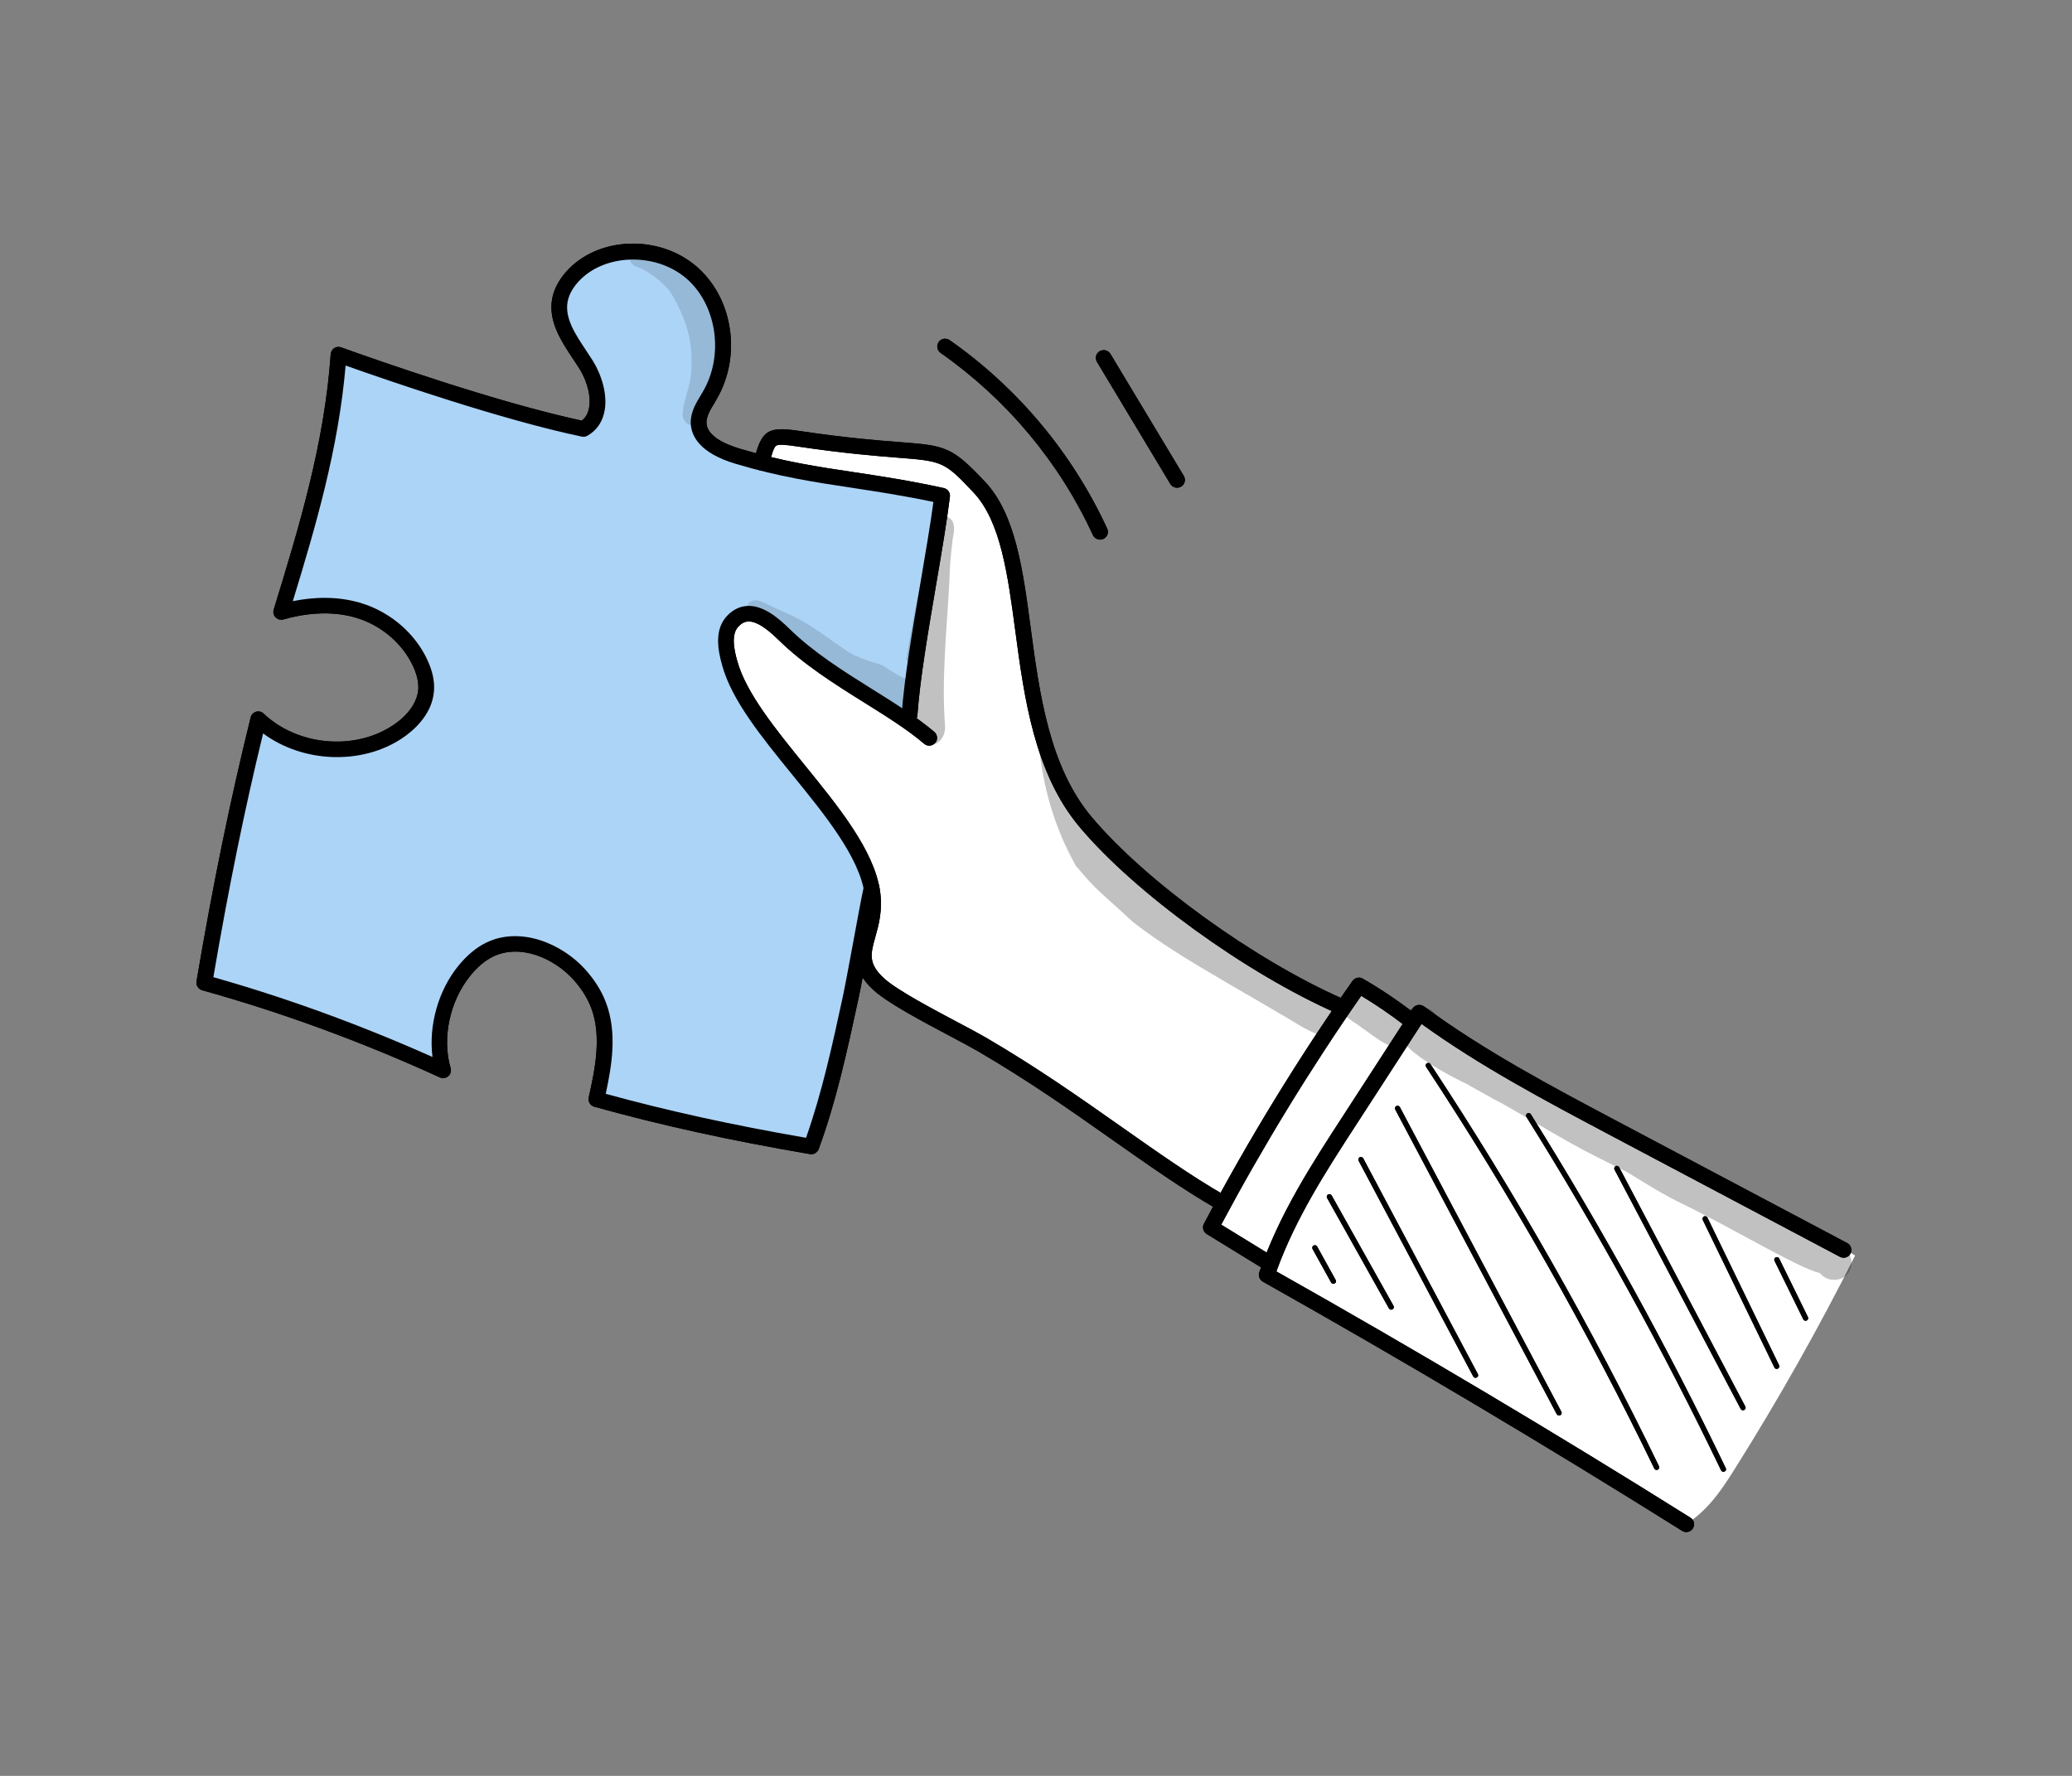 <svg width="70" height="60" viewBox="0 0 70 60" fill="none" xmlns="http://www.w3.org/2000/svg">
<rect x="0" y="0" width="70" height="60" fill="#808080" stroke="none"/>
<path d="M56.914 51.514C52.227 49.207 48.167 45.765 43.459 43.502C43.279 43.414 43.092 43.326 42.968 43.171C42.844 43.015 42.808 42.771 42.821 42.483C42.23 42.193 41.652 41.88 41.092 41.536C41.023 41.496 40.947 41.445 40.922 41.37C40.896 41.295 40.923 41.215 40.949 41.142C41.023 40.929 41.102 40.715 41.177 40.502C39.955 39.789 38.765 39.026 37.538 38.154C36.751 37.631 35.963 37.109 35.178 36.583C34.502 36.133 33.823 35.681 33.119 35.279C32.055 34.669 30.917 34.159 29.991 33.353C29.643 33.048 29.321 32.69 29.087 32.187C29.473 31.316 29.548 30.312 29.299 29.389C28.742 27.333 26.77 25.991 25.666 24.166C25.272 23.52 24.991 22.806 24.831 22.07C24.772 21.801 24.732 21.521 24.8 21.257C24.868 20.992 25.067 20.744 25.337 20.696C25.677 20.632 25.989 20.881 26.25 21.107C27.614 22.287 29.085 23.344 30.739 24.183C30.942 21.714 31.333 19.263 31.69 16.744C30.616 16.5 29.529 16.315 28.435 16.191C27.578 16.096 26.7 16.037 25.898 15.714C25.843 15.69 25.786 15.665 25.748 15.618C25.689 15.545 25.698 15.438 25.733 15.35C25.831 15.075 26.111 14.898 26.398 14.835C26.684 14.773 26.985 14.81 27.275 14.846C28.505 15.001 29.735 15.155 30.964 15.31C31.375 15.359 31.799 15.416 32.168 15.601C32.629 15.836 32.969 16.247 33.317 16.72C34.192 18.412 34.411 20.345 34.694 22.223C34.978 24.1 35.372 26.038 36.515 27.565C36.909 28.092 37.381 28.553 37.866 28.992C40.084 31.012 42.63 32.674 45.472 33.859C45.588 33.658 45.704 33.458 45.823 33.259C46.487 33.63 47.129 34.049 47.737 34.512C47.816 34.397 47.897 34.285 47.978 34.172C52.253 37.695 57.745 39.363 62.673 42.42C61.434 44.886 60.078 47.291 58.608 49.627C58.166 50.331 57.701 51.038 56.921 51.522L56.914 51.514Z" fill="white"/>
<path d="M47.079 44.206C47.079 44.206 47.061 44.231 47.045 44.238C47.003 44.262 46.947 44.246 46.923 44.204L44.835 40.477C44.81 40.435 44.826 40.38 44.868 40.356C44.91 40.332 44.965 40.348 44.989 40.39L47.078 44.118C47.093 44.147 47.092 44.178 47.076 44.204L47.079 44.206Z" fill="black"/>
<path d="M49.927 46.506C49.927 46.506 49.908 46.531 49.891 46.541C49.849 46.565 49.795 46.546 49.771 46.504L45.9 39.218C45.877 39.173 45.894 39.123 45.936 39.099C45.978 39.076 46.032 39.095 46.056 39.137L49.927 46.422C49.942 46.451 49.941 46.482 49.927 46.506Z" fill="black"/>
<path d="M52.748 47.779C52.748 47.779 52.73 47.804 52.712 47.814C52.667 47.836 52.616 47.819 52.592 47.777L47.137 37.487C47.114 37.442 47.131 37.392 47.173 37.368C47.218 37.346 47.269 37.363 47.293 37.405L52.748 47.695C52.764 47.724 52.762 47.755 52.748 47.779Z" fill="black"/>
<path d="M45.122 43.333C45.122 43.333 45.104 43.358 45.088 43.365C45.046 43.388 44.99 43.372 44.968 43.327L44.344 42.2C44.32 42.158 44.335 42.103 44.38 42.081C44.422 42.057 44.478 42.073 44.5 42.118L45.124 43.246C45.14 43.275 45.138 43.306 45.122 43.333Z" fill="black"/>
<path d="M56.042 49.621C56.042 49.621 56.022 49.649 56.006 49.656C55.961 49.678 55.909 49.656 55.888 49.615C53.629 44.947 51.037 40.381 48.179 36.046C48.15 36.005 48.165 35.95 48.204 35.925C48.243 35.899 48.302 35.909 48.326 35.951C51.189 40.293 53.785 44.865 56.048 49.54C56.061 49.567 56.059 49.598 56.045 49.622L56.042 49.621Z" fill="black"/>
<path d="M58.297 49.684C58.297 49.684 58.276 49.712 58.261 49.719C58.217 49.738 58.164 49.719 58.144 49.676C56.184 45.595 53.97 41.576 51.568 37.736C51.544 37.694 51.555 37.64 51.597 37.616C51.639 37.593 51.693 37.604 51.717 37.646C54.123 41.492 56.338 45.517 58.303 49.604C58.315 49.631 58.314 49.662 58.3 49.686L58.297 49.684Z" fill="black"/>
<path d="M58.962 47.603C58.962 47.603 58.943 47.628 58.925 47.638C58.881 47.66 58.83 47.642 58.806 47.601L54.545 39.518C54.522 39.473 54.539 39.423 54.581 39.399C54.626 39.377 54.677 39.395 54.701 39.437L58.962 47.519C58.977 47.548 58.976 47.579 58.962 47.603Z" fill="black"/>
<path d="M60.1 46.206C60.1 46.206 60.08 46.234 60.064 46.241C60.019 46.263 59.965 46.244 59.946 46.201L57.526 41.216C57.504 41.171 57.526 41.12 57.566 41.099C57.611 41.077 57.664 41.096 57.684 41.139L60.103 46.124C60.116 46.151 60.114 46.182 60.1 46.206Z" fill="black"/>
<path d="M61.075 44.579C61.075 44.579 61.055 44.607 61.039 44.614C60.994 44.636 60.94 44.617 60.921 44.574L59.951 42.599C59.928 42.554 59.947 42.501 59.99 42.482C60.035 42.46 60.089 42.479 60.108 42.522L61.078 44.497C61.091 44.524 61.089 44.555 61.075 44.579Z" fill="black"/>
<path d="M14.937 36.159C12.336 34.921 9.626 33.92 6.886 33.097C7.376 30.16 7.965 27.239 8.684 24.317C9.596 24.916 10.636 25.401 11.728 25.388C12.821 25.375 13.949 24.756 14.282 23.725C14.633 22.634 13.968 21.383 12.958 20.827C11.944 20.27 10.689 20.312 9.523 20.683C10.444 17.873 11.105 14.974 11.502 12.063C14.229 13.07 17.032 13.861 19.843 14.477C20.421 13.54 19.993 12.31 19.422 11.357C19.285 11.126 19.135 10.896 19.075 10.637C18.895 9.873 19.528 9.132 20.256 8.849C21.523 8.354 23.09 8.915 23.848 10.048C24.606 11.181 24.555 12.758 23.812 13.891C23.738 14.005 23.655 14.121 23.628 14.252C23.608 14.357 23.622 14.465 23.654 14.563C23.849 15.168 24.574 15.394 25.196 15.533C25.91 15.694 26.626 15.851 27.261 16.015C28.804 16.27 30.348 16.53 31.86 16.931C31.332 19.396 30.941 21.891 30.62 24.395C29.056 23.261 27.488 22.127 25.924 20.993C25.74 20.858 25.544 20.722 25.321 20.696C24.9 20.649 24.53 21.039 24.46 21.454C24.39 21.869 24.536 22.293 24.71 22.677C25.312 24.024 26.228 25.212 27.177 26.348C28.138 27.493 29.173 28.67 29.489 30.176C28.785 33.086 28.084 35.998 27.408 38.868C25.149 38.127 22.52 38.028 20.343 37.187C20.027 36.825 20.391 36.251 20.4 35.773C20.415 34.755 20.087 33.73 19.476 32.91C18.864 32.089 17.765 31.575 16.79 31.867C15.942 32.12 15.355 32.913 15.077 33.751C14.817 34.536 14.782 35.394 14.944 36.155L14.937 36.159Z" fill="#ACD4F7"/>
<g opacity="0.13">
<path d="M61.505 41.873C60.285 41.204 59.123 40.429 57.853 39.861C56.779 39.324 56.415 39.146 55.596 38.809C55.153 38.593 54.737 38.321 54.286 38.116C53.096 37.557 51.908 36.967 50.843 36.184C49.753 35.312 49.586 35.391 48.651 34.488C48.535 34.285 48.388 34.092 48.141 34.037C47.875 33.96 47.621 34.057 47.452 34.239C47.188 34.026 47.194 34.126 46.939 33.967C46.626 33.798 46.349 33.522 46.011 33.415C45.813 33.381 45.667 33.508 45.619 33.668C45.606 33.677 45.598 33.692 45.585 33.7C45.353 33.71 45.186 33.978 45.36 34.194C45.515 34.435 45.787 34.544 46.004 34.721C46.33 34.938 46.647 35.228 47.021 35.349C47.083 35.36 47.141 35.35 47.192 35.332C47.297 35.332 47.388 35.3 47.461 35.251C47.674 35.518 47.964 35.713 48.247 35.901C48.722 36.203 49.218 36.477 49.731 36.706C49.682 36.685 49.541 36.623 49.633 36.673C50.003 36.87 50.363 37.086 50.733 37.276C51.487 37.695 52.225 38.15 52.978 38.572C53.629 38.94 54.299 39.267 54.971 39.599C55.591 39.985 56.21 40.374 56.871 40.688C58.59 41.533 60.743 42.828 61.449 43.003C61.461 43.01 61.475 43.014 61.489 43.018C61.792 43.401 62.535 43.295 62.549 42.663C62.552 42.294 62.193 42.042 61.862 42.079C61.735 42.018 61.611 41.946 61.49 41.876L61.505 41.873Z" fill="black"/>
</g>
<g opacity="0.13">
<path d="M31.914 15.344C32.195 15.506 32.438 15.714 32.651 15.953C32.525 15.773 32.402 15.609 32.141 15.439C32.021 15.382 32.004 15.348 31.914 15.344Z" fill="black"/>
</g>
<g opacity="0.13">
<path d="M35.857 28.257C36.004 28.598 36.168 28.928 36.345 29.25C36.446 29.369 36.55 29.489 36.651 29.607C37.075 30.103 37.604 30.521 38.296 31.168C39.196 31.859 40.163 32.454 41.145 33.024C41.754 33.388 42.385 33.741 43.217 34.236C43.68 34.488 44.127 34.826 44.629 34.984C45.133 35.067 45.38 34.347 44.928 34.094C44.122 33.716 43.371 33.235 42.569 32.856C41.944 32.471 41.571 32.203 40.801 31.719C40.786 31.71 40.774 31.703 40.762 31.696C40.797 31.553 40.752 31.391 40.579 31.287C39.549 30.632 38.739 29.673 37.575 28.846C37.46 28.771 37.338 28.677 37.201 28.669C36.654 28.01 36.257 27.418 35.743 26.457C35.645 26.277 35.535 26.105 35.43 25.929C35.289 25.532 35.18 25.125 35.072 24.719C35.067 24.692 35.061 24.669 35.056 24.642C35.124 25.88 35.37 27.097 35.859 28.254L35.857 28.257Z" fill="black"/>
</g>
<g opacity="0.13">
<path d="M34.146 19.15C34.11 18.981 34.068 18.809 34.02 18.642C33.94 18.416 33.844 18.184 33.746 17.976C33.864 18.304 33.96 18.639 34.036 18.983C34.07 19.134 34.099 19.287 34.128 19.439C34.135 19.343 34.139 19.246 34.146 19.15Z" fill="black"/>
</g>
<g opacity="0.13">
<path d="M31.742 17.446C31.742 17.446 31.738 17.424 31.736 17.415C31.707 17.366 31.667 17.331 31.622 17.305C31.624 17.322 31.625 17.335 31.622 17.353C31.58 17.769 31.451 18.174 31.355 18.578C31.262 18.976 31.174 19.372 31.085 19.772C30.911 20.583 30.761 21.395 30.626 22.216C30.621 22.246 30.612 22.268 30.603 22.291C30.606 22.293 30.612 22.296 30.615 22.298C30.615 22.298 30.618 22.3 30.621 22.302C30.639 22.312 30.654 22.321 30.666 22.336C30.675 22.341 30.687 22.348 30.698 22.35C30.698 22.35 30.701 22.352 30.704 22.354C30.704 22.354 30.704 22.354 30.707 22.355C30.707 22.355 30.707 22.355 30.71 22.357C30.713 22.359 30.719 22.362 30.722 22.364C30.719 22.362 30.716 22.36 30.713 22.359C30.771 22.384 30.814 22.413 30.849 22.465C30.858 22.478 30.86 22.495 30.865 22.515C30.947 22.562 31 22.644 30.985 22.74C30.969 22.858 30.878 22.925 30.763 22.935C30.537 22.957 30.318 22.798 30.132 22.687C30.032 22.629 29.938 22.562 29.843 22.496C29.817 22.485 29.789 22.477 29.764 22.466C29.744 22.459 29.73 22.447 29.712 22.436C29.529 22.39 29.198 22.292 29.018 22.199C28.97 22.171 28.925 22.158 28.88 22.152C28.789 22.099 28.698 22.047 28.606 21.99C27.974 21.569 27.385 21.081 26.688 20.77C26.437 20.653 26.181 20.545 25.932 20.418C25.788 20.366 25.644 20.259 25.49 20.282C25.154 20.312 25.125 20.815 25.453 20.897C26.009 21.122 27.003 21.783 27.447 22.195C27.966 22.603 28.391 23.132 28.947 23.489C29.216 23.645 29.476 23.823 29.756 23.96C29.906 24.043 30.079 24.107 30.251 24.054C30.622 23.969 30.748 23.506 30.553 23.222C30.625 23.139 30.681 23.043 30.733 22.946C30.675 23.444 30.63 23.977 30.636 24.532C30.92 24.696 31.206 24.865 31.485 25.038C31.534 25.066 31.577 25.096 31.624 25.127C31.798 25.027 31.924 24.844 31.93 24.576C31.8 22.915 31.99 21.25 32.076 19.593C32.089 19.109 32.13 18.626 32.167 18.379C32.177 18.145 32.282 17.894 32.203 17.669C32.125 17.46 31.916 17.395 31.734 17.446L31.742 17.446Z" fill="black"/>
</g>
<g opacity="0.13">
<path d="M21.444 8.351C21.238 8.464 21.199 8.762 21.366 8.926C21.439 9.004 21.542 9.027 21.64 9.06C21.794 9.129 21.935 9.227 22.077 9.324C22.176 9.397 22.326 9.5 22.554 9.748C22.569 9.764 22.582 9.784 22.594 9.798C22.594 9.798 22.594 9.798 22.597 9.8C22.73 9.989 22.843 10.19 22.939 10.402C22.988 10.513 23.01 10.566 22.949 10.419C23.261 11.103 23.436 11.715 23.338 12.722C23.283 13.161 23.07 13.586 23.061 14.028C23.105 14.489 23.802 14.532 23.909 14.082C24.061 13.518 24.271 12.965 24.286 12.374C24.33 11.256 24.024 10.061 23.191 9.26C22.857 8.944 21.908 8.128 21.446 8.348L21.444 8.351Z" fill="black"/>
</g>
<path d="M41.481 40.758C41.408 40.884 41.246 40.926 41.119 40.853C39.939 40.172 38.793 39.362 37.582 38.511C36.2 37.537 34.77 36.528 33.044 35.52C32.83 35.396 32.505 35.224 32.129 35.023C31.184 34.522 30.01 33.9 29.524 33.463C28.717 32.737 28.894 32.116 29.063 31.515C29.173 31.123 29.286 30.717 29.206 30.179C29.017 28.947 27.879 27.543 26.775 26.186C25.723 24.891 24.727 23.669 24.398 22.484C24.245 21.944 24.129 21.266 24.564 20.806C24.77 20.589 25.012 20.477 25.278 20.471C25.803 20.462 26.297 20.879 26.665 21.24C27.487 22.046 28.501 22.679 29.482 23.293C30.244 23.769 30.963 24.221 31.566 24.728C31.676 24.824 31.691 24.993 31.596 25.102C31.501 25.21 31.335 25.226 31.221 25.129C30.651 24.643 29.944 24.204 29.2 23.738C28.195 23.11 27.156 22.458 26.293 21.612C25.868 21.195 25.538 20.992 25.289 20.997C25.167 20.998 25.059 21.052 24.95 21.164C24.696 21.429 24.793 21.933 24.909 22.339C25.208 23.415 26.213 24.651 27.184 25.847C28.332 27.261 29.52 28.718 29.73 30.094C29.828 30.742 29.688 31.244 29.574 31.65C29.41 32.235 29.32 32.558 29.879 33.065C30.311 33.455 31.504 34.087 32.374 34.549C32.755 34.749 33.084 34.927 33.308 35.056C35.051 36.075 36.491 37.09 37.885 38.071C39.087 38.916 40.221 39.719 41.38 40.388C41.507 40.462 41.551 40.623 41.478 40.749L41.481 40.758Z" fill="black"/>
<path d="M27.635 38.867C27.581 38.959 27.474 39.013 27.361 38.992C24.626 38.524 22.378 38.029 20.079 37.393C19.944 37.355 19.858 37.217 19.889 37.08C20.092 36.162 20.342 35.016 19.97 34.046C19.842 33.716 19.643 33.397 19.372 33.097C18.715 32.37 17.567 31.871 16.648 32.324C16.388 32.453 16.132 32.665 15.896 32.956C15.194 33.814 14.927 35.074 15.224 36.089C15.252 36.188 15.222 36.295 15.143 36.362C15.065 36.428 14.954 36.444 14.859 36.401C12.232 35.2 9.532 34.209 6.832 33.457C6.7 33.421 6.618 33.29 6.638 33.157C7.201 29.842 7.783 27.01 8.469 24.236C8.489 24.145 8.562 24.075 8.651 24.046C8.743 24.019 8.842 24.044 8.908 24.111C10.05 25.194 11.964 25.372 13.268 24.51C13.781 24.175 14.091 23.735 14.13 23.305C14.149 23.069 14.091 22.799 13.954 22.505C13.613 21.768 12.927 21.168 12.125 20.901C11.191 20.59 10.222 20.745 9.576 20.928C9.484 20.955 9.382 20.928 9.313 20.86C9.243 20.792 9.218 20.689 9.246 20.598C10.088 17.855 10.959 15.017 11.173 11.964C11.179 11.884 11.222 11.809 11.291 11.76C11.36 11.717 11.447 11.707 11.523 11.735C12.719 12.165 16.804 13.601 19.654 14.211C19.768 14.125 19.845 14.006 19.886 13.845C19.985 13.471 19.863 12.921 19.585 12.473C19.512 12.355 19.434 12.238 19.356 12.121C18.963 11.531 18.517 10.857 18.653 10.097C18.718 9.739 18.921 9.381 19.237 9.064C20.364 7.944 22.416 7.954 23.625 9.088C24.782 10.171 25.037 12.057 24.22 13.471C24.191 13.522 24.16 13.576 24.129 13.63C23.991 13.854 23.863 14.068 23.867 14.278C23.879 14.733 24.49 15.009 25.003 15.162C26.452 15.595 27.621 15.77 28.862 15.955C29.779 16.093 30.728 16.237 31.885 16.49C32.021 16.52 32.109 16.647 32.092 16.781C31.991 17.606 31.816 18.643 31.627 19.745C31.357 21.332 31.077 22.968 30.992 24.178C30.981 24.323 30.855 24.43 30.71 24.422C30.564 24.41 30.455 24.284 30.462 24.139C30.55 22.904 30.83 21.251 31.103 19.654C31.271 18.665 31.431 17.73 31.534 16.958C30.501 16.742 29.629 16.61 28.784 16.481C27.526 16.291 26.338 16.113 24.854 15.671C23.619 15.302 23.348 14.717 23.336 14.291C23.328 13.927 23.511 13.625 23.674 13.355C23.703 13.305 23.729 13.26 23.759 13.209C24.446 12.019 24.227 10.378 23.261 9.473C22.271 8.546 20.532 8.533 19.611 9.443C19.443 9.61 19.232 9.876 19.175 10.199C19.079 10.75 19.427 11.279 19.799 11.837C19.881 11.96 19.96 12.082 20.036 12.202C20.305 12.637 20.564 13.362 20.402 13.984C20.317 14.314 20.121 14.569 19.838 14.725C19.783 14.757 19.718 14.764 19.657 14.752C16.986 14.193 13.197 12.889 11.676 12.35C11.435 15.164 10.666 17.781 9.892 20.311C10.573 20.173 11.438 20.121 12.29 20.405C13.232 20.717 14.034 21.424 14.436 22.291C14.614 22.669 14.689 23.029 14.661 23.356C14.594 24.164 13.946 24.706 13.568 24.955C12.19 25.861 10.216 25.765 8.889 24.779C8.264 27.343 7.727 29.978 7.208 33.015C9.694 33.719 12.18 34.627 14.611 35.711C14.477 34.651 14.802 33.467 15.489 32.626C15.776 32.276 16.087 32.016 16.415 31.853C17.57 31.285 18.977 31.874 19.77 32.751C20.084 33.101 20.321 33.473 20.469 33.866C20.861 34.892 20.666 36.014 20.464 36.956C22.599 37.541 24.708 38.004 27.231 38.442C27.766 36.928 28.123 35.296 28.465 33.712C28.556 33.289 28.691 32.551 28.823 31.841C28.956 31.122 29.091 30.377 29.184 29.951C29.214 29.808 29.358 29.72 29.502 29.751C29.645 29.782 29.737 29.923 29.705 30.068C29.616 30.488 29.479 31.228 29.346 31.942C29.215 32.658 29.078 33.398 28.983 33.827C28.621 35.504 28.246 37.229 27.654 38.834C27.647 38.846 27.642 38.862 27.635 38.874L27.635 38.867Z" fill="black"/>
<path d="M45.486 34.121C45.42 34.235 45.276 34.283 45.149 34.23C42.08 32.873 38.35 30.172 36.479 27.949C34.945 26.128 34.601 23.572 34.301 21.317C34.046 19.412 33.807 17.611 32.888 16.638C31.901 15.588 31.84 15.581 30.327 15.463C29.614 15.406 28.533 15.322 26.902 15.079C26.594 15.033 26.311 14.998 26.221 15.058C26.133 15.119 26.058 15.395 25.986 15.701C25.953 15.842 25.809 15.931 25.666 15.892C25.524 15.858 25.434 15.714 25.472 15.572C25.72 14.541 25.931 14.399 26.978 14.556C28.59 14.796 29.617 14.877 30.366 14.934C31.942 15.056 32.145 15.074 33.276 16.274C34.309 17.37 34.561 19.254 34.825 21.248C35.118 23.431 35.449 25.904 36.883 27.607C38.708 29.776 42.354 32.412 45.358 33.743C45.493 33.801 45.552 33.959 45.496 34.09C45.491 34.099 45.485 34.108 45.482 34.114L45.486 34.121Z" fill="black"/>
<path d="M57.198 51.63C57.198 51.63 57.194 51.636 57.193 51.639C57.114 51.762 56.951 51.8 56.827 51.72C52.194 48.817 47.432 45.984 42.666 43.304C42.554 43.239 42.502 43.106 42.543 42.986C43.219 41.018 44.31 39.338 45.365 37.714C46.156 36.496 46.945 35.278 47.726 34.07C47.766 34.009 47.831 33.967 47.901 33.956C47.974 33.942 48.048 33.96 48.108 34.003C50.137 35.498 52.405 36.7 54.598 37.862L62.404 41.997C62.535 42.065 62.584 42.225 62.517 42.354C62.449 42.486 62.29 42.531 62.16 42.463L54.353 38.328C52.225 37.199 50.024 36.036 48.025 34.594C47.291 35.725 46.553 36.865 45.814 38.005C44.815 39.546 43.781 41.135 43.121 42.956C47.826 45.608 52.533 48.405 57.108 51.275C57.231 51.35 57.269 51.508 57.198 51.63Z" fill="black"/>
<path d="M43.098 42.807C43.098 42.807 43.096 42.81 43.095 42.813C43.019 42.937 42.856 42.974 42.731 42.898L40.771 41.695C40.651 41.622 40.607 41.468 40.673 41.346C42.167 38.521 43.855 35.759 45.692 33.143C45.768 33.032 45.922 32.996 46.043 33.066C46.645 33.414 47.229 33.807 47.778 34.232C47.895 34.324 47.917 34.488 47.826 34.603C47.735 34.719 47.57 34.739 47.453 34.648C46.988 34.287 46.493 33.95 45.987 33.645C44.264 36.119 42.675 38.718 41.257 41.376L43.003 42.448C43.125 42.522 43.166 42.682 43.095 42.805L43.098 42.807Z" fill="black"/>
<path d="M37.392 18.102C37.366 18.147 37.324 18.186 37.274 18.209C37.142 18.269 36.983 18.209 36.922 18.078C35.788 15.613 34.006 13.486 31.778 11.924C31.658 11.838 31.628 11.673 31.713 11.554C31.797 11.435 31.963 11.407 32.083 11.492C34.39 13.108 36.231 15.314 37.406 17.862C37.443 17.944 37.437 18.032 37.395 18.104L37.392 18.102Z" fill="black"/>
<path d="M39.995 16.348C39.972 16.387 39.942 16.418 39.9 16.442C39.773 16.516 39.611 16.474 39.535 16.347L37.06 12.228C36.984 12.101 37.024 11.94 37.152 11.866C37.279 11.792 37.441 11.833 37.517 11.961L39.993 16.079C40.044 16.165 40.041 16.267 39.996 16.345L39.995 16.348Z" fill="black"/>
<path d="M47.079 44.206C47.079 44.206 47.061 44.231 47.045 44.238C47.003 44.262 46.947 44.246 46.923 44.204L44.835 40.477C44.81 40.435 44.826 40.38 44.868 40.356C44.91 40.332 44.965 40.348 44.989 40.39L47.078 44.118C47.093 44.147 47.092 44.178 47.076 44.204L47.079 44.206Z" fill="black"/>
<path d="M49.927 46.506C49.927 46.506 49.908 46.531 49.891 46.541C49.849 46.565 49.795 46.546 49.771 46.504L45.9 39.218C45.877 39.173 45.894 39.123 45.936 39.099C45.978 39.076 46.032 39.095 46.056 39.137L49.927 46.422C49.942 46.451 49.941 46.482 49.927 46.506Z" fill="black"/>
<path d="M52.748 47.779C52.748 47.779 52.73 47.804 52.712 47.814C52.667 47.836 52.616 47.819 52.592 47.777L47.137 37.487C47.114 37.442 47.131 37.392 47.173 37.368C47.218 37.346 47.269 37.363 47.293 37.405L52.748 47.695C52.764 47.724 52.762 47.755 52.748 47.779Z" fill="black"/>
<path d="M45.122 43.333C45.122 43.333 45.104 43.358 45.088 43.365C45.046 43.388 44.99 43.372 44.968 43.327L44.344 42.2C44.32 42.158 44.335 42.103 44.38 42.081C44.422 42.057 44.478 42.073 44.5 42.118L45.124 43.246C45.14 43.275 45.138 43.306 45.122 43.333Z" fill="black"/>
<path d="M56.042 49.621C56.042 49.621 56.022 49.649 56.006 49.656C55.961 49.678 55.909 49.656 55.888 49.615C53.629 44.947 51.037 40.381 48.179 36.046C48.15 36.005 48.165 35.95 48.204 35.925C48.243 35.899 48.302 35.909 48.326 35.951C51.189 40.293 53.785 44.865 56.048 49.54C56.061 49.567 56.059 49.598 56.045 49.622L56.042 49.621Z" fill="black"/>
<path d="M58.297 49.684C58.297 49.684 58.276 49.712 58.261 49.719C58.217 49.738 58.164 49.719 58.144 49.676C56.184 45.595 53.97 41.576 51.568 37.736C51.544 37.694 51.555 37.64 51.597 37.616C51.639 37.593 51.693 37.604 51.717 37.646C54.123 41.492 56.338 45.517 58.303 49.604C58.315 49.631 58.314 49.662 58.3 49.686L58.297 49.684Z" fill="black"/>
<path d="M58.962 47.603C58.962 47.603 58.943 47.628 58.925 47.638C58.881 47.66 58.83 47.642 58.806 47.601L54.545 39.518C54.522 39.473 54.539 39.423 54.581 39.399C54.626 39.377 54.677 39.395 54.701 39.437L58.962 47.519C58.977 47.548 58.976 47.579 58.962 47.603Z" fill="black"/>
<path d="M60.1 46.206C60.1 46.206 60.08 46.234 60.064 46.241C60.019 46.263 59.965 46.244 59.946 46.201L57.526 41.216C57.504 41.171 57.526 41.12 57.566 41.099C57.611 41.077 57.664 41.096 57.684 41.139L60.103 46.124C60.116 46.151 60.114 46.182 60.1 46.206Z" fill="black"/>
<path d="M61.075 44.579C61.075 44.579 61.055 44.607 61.039 44.614C60.994 44.636 60.94 44.617 60.921 44.574L59.951 42.599C59.928 42.554 59.947 42.501 59.99 42.482C60.035 42.46 60.089 42.479 60.108 42.522L61.078 44.497C61.091 44.524 61.089 44.555 61.075 44.579Z" fill="black"/>
<path d="M14.937 36.159C12.336 34.921 9.626 33.92 6.886 33.097C7.376 30.16 7.965 27.239 8.684 24.317C9.596 24.916 10.636 25.401 11.728 25.388C12.821 25.375 13.949 24.756 14.282 23.725C14.633 22.634 13.968 21.383 12.958 20.827C11.944 20.27 10.689 20.312 9.523 20.683C10.444 17.873 11.105 14.974 11.502 12.063C14.229 13.07 17.032 13.861 19.843 14.477C20.421 13.54 19.993 12.31 19.422 11.357C19.285 11.126 19.135 10.896 19.075 10.637C18.895 9.873 19.528 9.132 20.256 8.849C21.523 8.354 23.09 8.915 23.848 10.048C24.606 11.181 24.555 12.758 23.812 13.891C23.738 14.005 23.655 14.121 23.628 14.252C23.608 14.357 23.622 14.465 23.654 14.563C23.849 15.168 24.574 15.394 25.196 15.533C25.91 15.694 26.626 15.851 27.261 16.015C28.804 16.27 30.348 16.53 31.86 16.931C31.332 19.396 30.941 21.891 30.62 24.395C29.056 23.261 27.488 22.127 25.924 20.993C25.74 20.858 25.544 20.722 25.321 20.696C24.9 20.649 24.53 21.039 24.46 21.454C24.39 21.869 24.536 22.293 24.71 22.677C25.312 24.024 26.228 25.212 27.177 26.348C28.138 27.493 29.173 28.67 29.489 30.176C28.785 33.086 28.084 35.998 27.408 38.868C25.149 38.127 22.52 38.028 20.343 37.187C20.027 36.825 20.391 36.251 20.4 35.773C20.415 34.755 20.087 33.73 19.476 32.91C18.864 32.089 17.765 31.575 16.79 31.867C15.942 32.12 15.355 32.913 15.077 33.751C14.817 34.536 14.782 35.394 14.944 36.155L14.937 36.159Z" fill="#ACD4F7"/>
<g opacity="0.13">
<path d="M61.505 41.873C60.285 41.204 59.123 40.429 57.853 39.861C56.779 39.324 56.415 39.146 55.596 38.809C55.153 38.593 54.737 38.321 54.286 38.116C53.096 37.557 51.908 36.967 50.843 36.184C49.753 35.312 49.586 35.391 48.651 34.488C48.535 34.285 48.388 34.092 48.141 34.037C47.875 33.96 47.621 34.057 47.452 34.239C47.188 34.026 47.194 34.126 46.939 33.967C46.626 33.798 46.349 33.522 46.011 33.415C45.813 33.381 45.667 33.508 45.619 33.668C45.606 33.677 45.598 33.692 45.585 33.7C45.353 33.71 45.186 33.978 45.36 34.194C45.515 34.435 45.787 34.544 46.004 34.721C46.33 34.938 46.647 35.228 47.021 35.349C47.083 35.36 47.141 35.35 47.192 35.332C47.297 35.332 47.388 35.3 47.461 35.251C47.674 35.518 47.964 35.713 48.247 35.901C48.722 36.203 49.218 36.477 49.731 36.706C49.682 36.685 49.541 36.623 49.633 36.673C50.003 36.87 50.363 37.086 50.733 37.276C51.487 37.695 52.225 38.15 52.978 38.572C53.629 38.94 54.299 39.267 54.971 39.599C55.591 39.985 56.21 40.374 56.871 40.688C58.59 41.533 60.743 42.828 61.449 43.003C61.461 43.01 61.475 43.014 61.489 43.018C61.792 43.401 62.535 43.295 62.549 42.663C62.552 42.294 62.193 42.042 61.862 42.079C61.735 42.018 61.611 41.946 61.49 41.876L61.505 41.873Z" fill="black"/>
</g>
<g opacity="0.13">
<path d="M31.914 15.344C32.195 15.506 32.438 15.714 32.651 15.953C32.525 15.773 32.402 15.609 32.141 15.439C32.021 15.382 32.004 15.348 31.914 15.344Z" fill="black"/>
</g>
<g opacity="0.13">
<path d="M35.857 28.257C36.004 28.598 36.168 28.928 36.345 29.25C36.446 29.369 36.55 29.489 36.651 29.607C37.075 30.103 37.604 30.521 38.296 31.168C39.196 31.859 40.163 32.454 41.145 33.024C41.754 33.388 42.385 33.741 43.217 34.236C43.68 34.488 44.127 34.826 44.629 34.984C45.133 35.067 45.38 34.347 44.928 34.094C44.122 33.716 43.371 33.235 42.569 32.856C41.944 32.471 41.571 32.203 40.801 31.719C40.786 31.71 40.774 31.703 40.762 31.696C40.797 31.553 40.752 31.391 40.579 31.287C39.549 30.632 38.739 29.673 37.575 28.846C37.46 28.771 37.338 28.677 37.201 28.669C36.654 28.01 36.257 27.418 35.743 26.457C35.645 26.277 35.535 26.105 35.43 25.929C35.289 25.532 35.18 25.125 35.072 24.719C35.067 24.692 35.061 24.669 35.056 24.642C35.124 25.88 35.37 27.097 35.859 28.254L35.857 28.257Z" fill="black"/>
</g>
<g opacity="0.13">
<path d="M34.146 19.15C34.11 18.981 34.068 18.809 34.02 18.642C33.94 18.416 33.844 18.184 33.746 17.976C33.864 18.304 33.96 18.639 34.036 18.983C34.07 19.134 34.099 19.287 34.128 19.439C34.135 19.343 34.139 19.246 34.146 19.15Z" fill="black"/>
</g>
<g opacity="0.13">
<path d="M31.742 17.446C31.742 17.446 31.738 17.424 31.736 17.415C31.707 17.366 31.667 17.331 31.622 17.305C31.624 17.322 31.625 17.335 31.622 17.353C31.58 17.769 31.451 18.174 31.355 18.578C31.262 18.976 31.174 19.372 31.085 19.772C30.911 20.583 30.761 21.395 30.626 22.216C30.621 22.246 30.612 22.268 30.603 22.291C30.606 22.293 30.612 22.296 30.615 22.298C30.615 22.298 30.618 22.3 30.621 22.302C30.639 22.312 30.654 22.321 30.666 22.336C30.675 22.341 30.687 22.348 30.698 22.35C30.698 22.35 30.701 22.352 30.704 22.354C30.704 22.354 30.704 22.354 30.707 22.355C30.707 22.355 30.707 22.355 30.71 22.357C30.713 22.359 30.719 22.362 30.722 22.364C30.719 22.362 30.716 22.36 30.713 22.359C30.771 22.384 30.814 22.413 30.849 22.465C30.858 22.478 30.86 22.495 30.865 22.515C30.947 22.562 31 22.644 30.985 22.74C30.969 22.858 30.878 22.925 30.763 22.935C30.537 22.957 30.318 22.798 30.132 22.687C30.032 22.629 29.938 22.562 29.843 22.496C29.817 22.485 29.789 22.477 29.764 22.466C29.744 22.459 29.73 22.447 29.712 22.436C29.529 22.39 29.198 22.292 29.018 22.199C28.97 22.171 28.925 22.158 28.88 22.152C28.789 22.099 28.698 22.047 28.606 21.99C27.974 21.569 27.385 21.081 26.688 20.77C26.437 20.653 26.181 20.545 25.932 20.418C25.788 20.366 25.644 20.259 25.49 20.282C25.154 20.312 25.125 20.815 25.453 20.897C26.009 21.122 27.003 21.783 27.447 22.195C27.966 22.603 28.391 23.132 28.947 23.489C29.216 23.645 29.476 23.823 29.756 23.96C29.906 24.043 30.079 24.107 30.251 24.054C30.622 23.969 30.748 23.506 30.553 23.222C30.625 23.139 30.681 23.043 30.733 22.946C30.675 23.444 30.63 23.977 30.636 24.532C30.92 24.696 31.206 24.865 31.485 25.038C31.534 25.066 31.577 25.096 31.624 25.127C31.798 25.027 31.924 24.844 31.93 24.576C31.8 22.915 31.99 21.25 32.076 19.593C32.089 19.109 32.13 18.626 32.167 18.379C32.177 18.145 32.282 17.894 32.203 17.669C32.125 17.46 31.916 17.395 31.734 17.446L31.742 17.446Z" fill="black"/>
</g>
<g opacity="0.13">
<path d="M21.444 8.351C21.238 8.464 21.199 8.762 21.366 8.926C21.439 9.004 21.542 9.027 21.64 9.06C21.794 9.129 21.935 9.227 22.077 9.324C22.176 9.397 22.326 9.5 22.554 9.748C22.569 9.764 22.582 9.784 22.594 9.798C22.594 9.798 22.594 9.798 22.597 9.8C22.73 9.989 22.843 10.19 22.939 10.402C22.988 10.513 23.01 10.566 22.949 10.419C23.261 11.103 23.436 11.715 23.338 12.722C23.283 13.161 23.07 13.586 23.061 14.028C23.105 14.489 23.802 14.532 23.909 14.082C24.061 13.518 24.271 12.965 24.286 12.374C24.33 11.256 24.024 10.061 23.191 9.26C22.857 8.944 21.908 8.128 21.446 8.348L21.444 8.351Z" fill="black"/>
</g>
<path d="M41.481 40.758C41.408 40.884 41.246 40.926 41.119 40.853C39.939 40.172 38.793 39.362 37.582 38.511C36.2 37.537 34.77 36.528 33.044 35.52C32.83 35.396 32.505 35.224 32.129 35.023C31.184 34.522 30.01 33.9 29.524 33.463C28.717 32.737 28.894 32.116 29.063 31.515C29.173 31.123 29.286 30.717 29.206 30.179C29.017 28.947 27.879 27.543 26.775 26.186C25.723 24.891 24.727 23.669 24.398 22.484C24.245 21.944 24.129 21.266 24.564 20.806C24.77 20.589 25.012 20.477 25.278 20.471C25.803 20.462 26.297 20.879 26.665 21.24C27.487 22.046 28.501 22.679 29.482 23.293C30.244 23.769 30.963 24.221 31.566 24.728C31.676 24.824 31.691 24.993 31.596 25.102C31.501 25.21 31.335 25.226 31.221 25.129C30.651 24.643 29.944 24.204 29.2 23.738C28.195 23.11 27.156 22.458 26.293 21.612C25.868 21.195 25.538 20.992 25.289 20.997C25.167 20.998 25.059 21.052 24.95 21.164C24.696 21.429 24.793 21.933 24.909 22.339C25.208 23.415 26.213 24.651 27.184 25.847C28.332 27.261 29.52 28.718 29.73 30.094C29.828 30.742 29.688 31.244 29.574 31.65C29.41 32.235 29.32 32.558 29.879 33.065C30.311 33.455 31.504 34.087 32.374 34.549C32.755 34.749 33.084 34.927 33.308 35.056C35.051 36.075 36.491 37.09 37.885 38.071C39.087 38.916 40.221 39.719 41.38 40.388C41.507 40.462 41.551 40.623 41.478 40.749L41.481 40.758Z" fill="black"/>
<path d="M27.635 38.867C27.581 38.959 27.474 39.013 27.361 38.992C24.626 38.524 22.378 38.029 20.079 37.393C19.944 37.355 19.858 37.217 19.889 37.08C20.092 36.162 20.342 35.016 19.97 34.046C19.842 33.716 19.643 33.397 19.372 33.097C18.715 32.37 17.567 31.871 16.648 32.324C16.388 32.453 16.132 32.665 15.896 32.956C15.194 33.814 14.927 35.074 15.224 36.089C15.252 36.188 15.222 36.295 15.143 36.362C15.065 36.428 14.954 36.444 14.859 36.401C12.232 35.2 9.532 34.209 6.832 33.457C6.7 33.421 6.618 33.29 6.638 33.157C7.201 29.842 7.783 27.01 8.469 24.236C8.489 24.145 8.562 24.075 8.651 24.046C8.743 24.019 8.842 24.044 8.908 24.111C10.05 25.194 11.964 25.372 13.268 24.51C13.781 24.175 14.091 23.735 14.13 23.305C14.149 23.069 14.091 22.799 13.954 22.505C13.613 21.768 12.927 21.168 12.125 20.901C11.191 20.59 10.222 20.745 9.576 20.928C9.484 20.955 9.382 20.928 9.313 20.86C9.243 20.792 9.218 20.689 9.246 20.598C10.088 17.855 10.959 15.017 11.173 11.964C11.179 11.884 11.222 11.809 11.291 11.76C11.36 11.717 11.447 11.707 11.523 11.735C12.719 12.165 16.804 13.601 19.654 14.211C19.768 14.125 19.845 14.006 19.886 13.845C19.985 13.471 19.863 12.921 19.585 12.473C19.512 12.355 19.434 12.238 19.356 12.121C18.963 11.531 18.517 10.857 18.653 10.097C18.718 9.739 18.921 9.381 19.237 9.064C20.364 7.944 22.416 7.954 23.625 9.088C24.782 10.171 25.037 12.057 24.22 13.471C24.191 13.522 24.16 13.576 24.129 13.63C23.991 13.854 23.863 14.068 23.867 14.278C23.879 14.733 24.49 15.009 25.003 15.162C26.452 15.595 27.621 15.77 28.862 15.955C29.779 16.093 30.728 16.237 31.885 16.49C32.021 16.52 32.109 16.647 32.092 16.781C31.991 17.606 31.816 18.643 31.627 19.745C31.357 21.332 31.077 22.968 30.992 24.178C30.981 24.323 30.855 24.43 30.71 24.422C30.564 24.41 30.455 24.284 30.462 24.139C30.55 22.904 30.83 21.251 31.103 19.654C31.271 18.665 31.431 17.73 31.534 16.958C30.501 16.742 29.629 16.61 28.784 16.481C27.526 16.291 26.338 16.113 24.854 15.671C23.619 15.302 23.348 14.717 23.336 14.291C23.328 13.927 23.511 13.625 23.674 13.355C23.703 13.305 23.729 13.26 23.759 13.209C24.446 12.019 24.227 10.378 23.261 9.473C22.271 8.546 20.532 8.533 19.611 9.443C19.443 9.61 19.232 9.876 19.175 10.199C19.079 10.75 19.427 11.279 19.799 11.837C19.881 11.96 19.96 12.082 20.036 12.202C20.305 12.637 20.564 13.362 20.402 13.984C20.317 14.314 20.121 14.569 19.838 14.725C19.783 14.757 19.718 14.764 19.657 14.752C16.986 14.193 13.197 12.889 11.676 12.35C11.435 15.164 10.666 17.781 9.892 20.311C10.573 20.173 11.438 20.121 12.29 20.405C13.232 20.717 14.034 21.424 14.436 22.291C14.614 22.669 14.689 23.029 14.661 23.356C14.594 24.164 13.946 24.706 13.568 24.955C12.19 25.861 10.216 25.765 8.889 24.779C8.264 27.343 7.727 29.978 7.208 33.015C9.694 33.719 12.18 34.627 14.611 35.711C14.477 34.651 14.802 33.467 15.489 32.626C15.776 32.276 16.087 32.016 16.415 31.853C17.57 31.285 18.977 31.874 19.77 32.751C20.084 33.101 20.321 33.473 20.469 33.866C20.861 34.892 20.666 36.014 20.464 36.956C22.599 37.541 24.708 38.004 27.231 38.442C27.766 36.928 28.123 35.296 28.465 33.712C28.556 33.289 28.691 32.551 28.823 31.841C28.956 31.122 29.091 30.377 29.184 29.951C29.214 29.808 29.358 29.72 29.502 29.751C29.645 29.782 29.737 29.923 29.705 30.068C29.616 30.488 29.479 31.228 29.346 31.942C29.215 32.658 29.078 33.398 28.983 33.827C28.621 35.504 28.246 37.229 27.654 38.834C27.647 38.846 27.642 38.862 27.635 38.874L27.635 38.867Z" fill="black"/>
<path d="M45.486 34.121C45.42 34.235 45.276 34.283 45.149 34.23C42.08 32.873 38.35 30.172 36.479 27.949C34.945 26.128 34.601 23.572 34.301 21.317C34.046 19.412 33.807 17.611 32.888 16.638C31.901 15.588 31.84 15.581 30.327 15.463C29.614 15.406 28.533 15.322 26.902 15.079C26.594 15.033 26.311 14.998 26.221 15.058C26.133 15.119 26.058 15.395 25.986 15.701C25.953 15.842 25.809 15.931 25.666 15.892C25.524 15.858 25.434 15.714 25.472 15.572C25.72 14.541 25.931 14.399 26.978 14.556C28.59 14.796 29.617 14.877 30.366 14.934C31.942 15.056 32.145 15.074 33.276 16.274C34.309 17.37 34.561 19.254 34.825 21.248C35.118 23.431 35.449 25.904 36.883 27.607C38.708 29.776 42.354 32.412 45.358 33.743C45.493 33.801 45.552 33.959 45.496 34.09C45.491 34.099 45.485 34.108 45.482 34.114L45.486 34.121Z" fill="black"/>
<path d="M57.198 51.63C57.198 51.63 57.194 51.636 57.193 51.639C57.114 51.762 56.951 51.8 56.827 51.72C52.194 48.817 47.432 45.984 42.666 43.304C42.554 43.239 42.502 43.106 42.543 42.986C43.219 41.018 44.31 39.338 45.365 37.714C46.156 36.496 46.945 35.278 47.726 34.07C47.766 34.009 47.831 33.967 47.901 33.956C47.974 33.942 48.048 33.96 48.108 34.003C50.137 35.498 52.405 36.7 54.598 37.862L62.404 41.997C62.535 42.065 62.584 42.225 62.517 42.354C62.449 42.486 62.29 42.531 62.16 42.463L54.353 38.328C52.225 37.199 50.024 36.036 48.025 34.594C47.291 35.725 46.553 36.865 45.814 38.005C44.815 39.546 43.781 41.135 43.121 42.956C47.826 45.608 52.533 48.405 57.108 51.275C57.231 51.35 57.269 51.508 57.198 51.63Z" fill="black"/>
<path d="M43.098 42.807C43.098 42.807 43.096 42.81 43.095 42.813C43.019 42.937 42.856 42.974 42.731 42.898L40.771 41.695C40.651 41.622 40.607 41.468 40.673 41.346C42.167 38.521 43.855 35.759 45.692 33.143C45.768 33.032 45.922 32.996 46.043 33.066C46.645 33.414 47.229 33.807 47.778 34.232C47.895 34.324 47.917 34.488 47.826 34.603C47.735 34.719 47.57 34.739 47.453 34.648C46.988 34.287 46.493 33.95 45.987 33.645C44.264 36.119 42.675 38.718 41.257 41.376L43.003 42.448C43.125 42.522 43.166 42.682 43.095 42.805L43.098 42.807Z" fill="black"/>
<path d="M37.392 18.102C37.366 18.147 37.324 18.186 37.274 18.209C37.142 18.269 36.983 18.209 36.922 18.078C35.788 15.613 34.006 13.486 31.778 11.924C31.658 11.838 31.628 11.673 31.713 11.554C31.797 11.435 31.963 11.407 32.083 11.492C34.39 13.108 36.231 15.314 37.406 17.862C37.443 17.944 37.437 18.032 37.395 18.104L37.392 18.102Z" fill="black"/>
<path d="M39.995 16.348C39.972 16.387 39.942 16.418 39.9 16.442C39.773 16.516 39.611 16.474 39.535 16.347L37.06 12.228C36.984 12.101 37.024 11.94 37.152 11.866C37.279 11.792 37.441 11.833 37.517 11.961L39.993 16.079C40.044 16.165 40.041 16.267 39.996 16.345L39.995 16.348Z" fill="black"/>
</svg>
